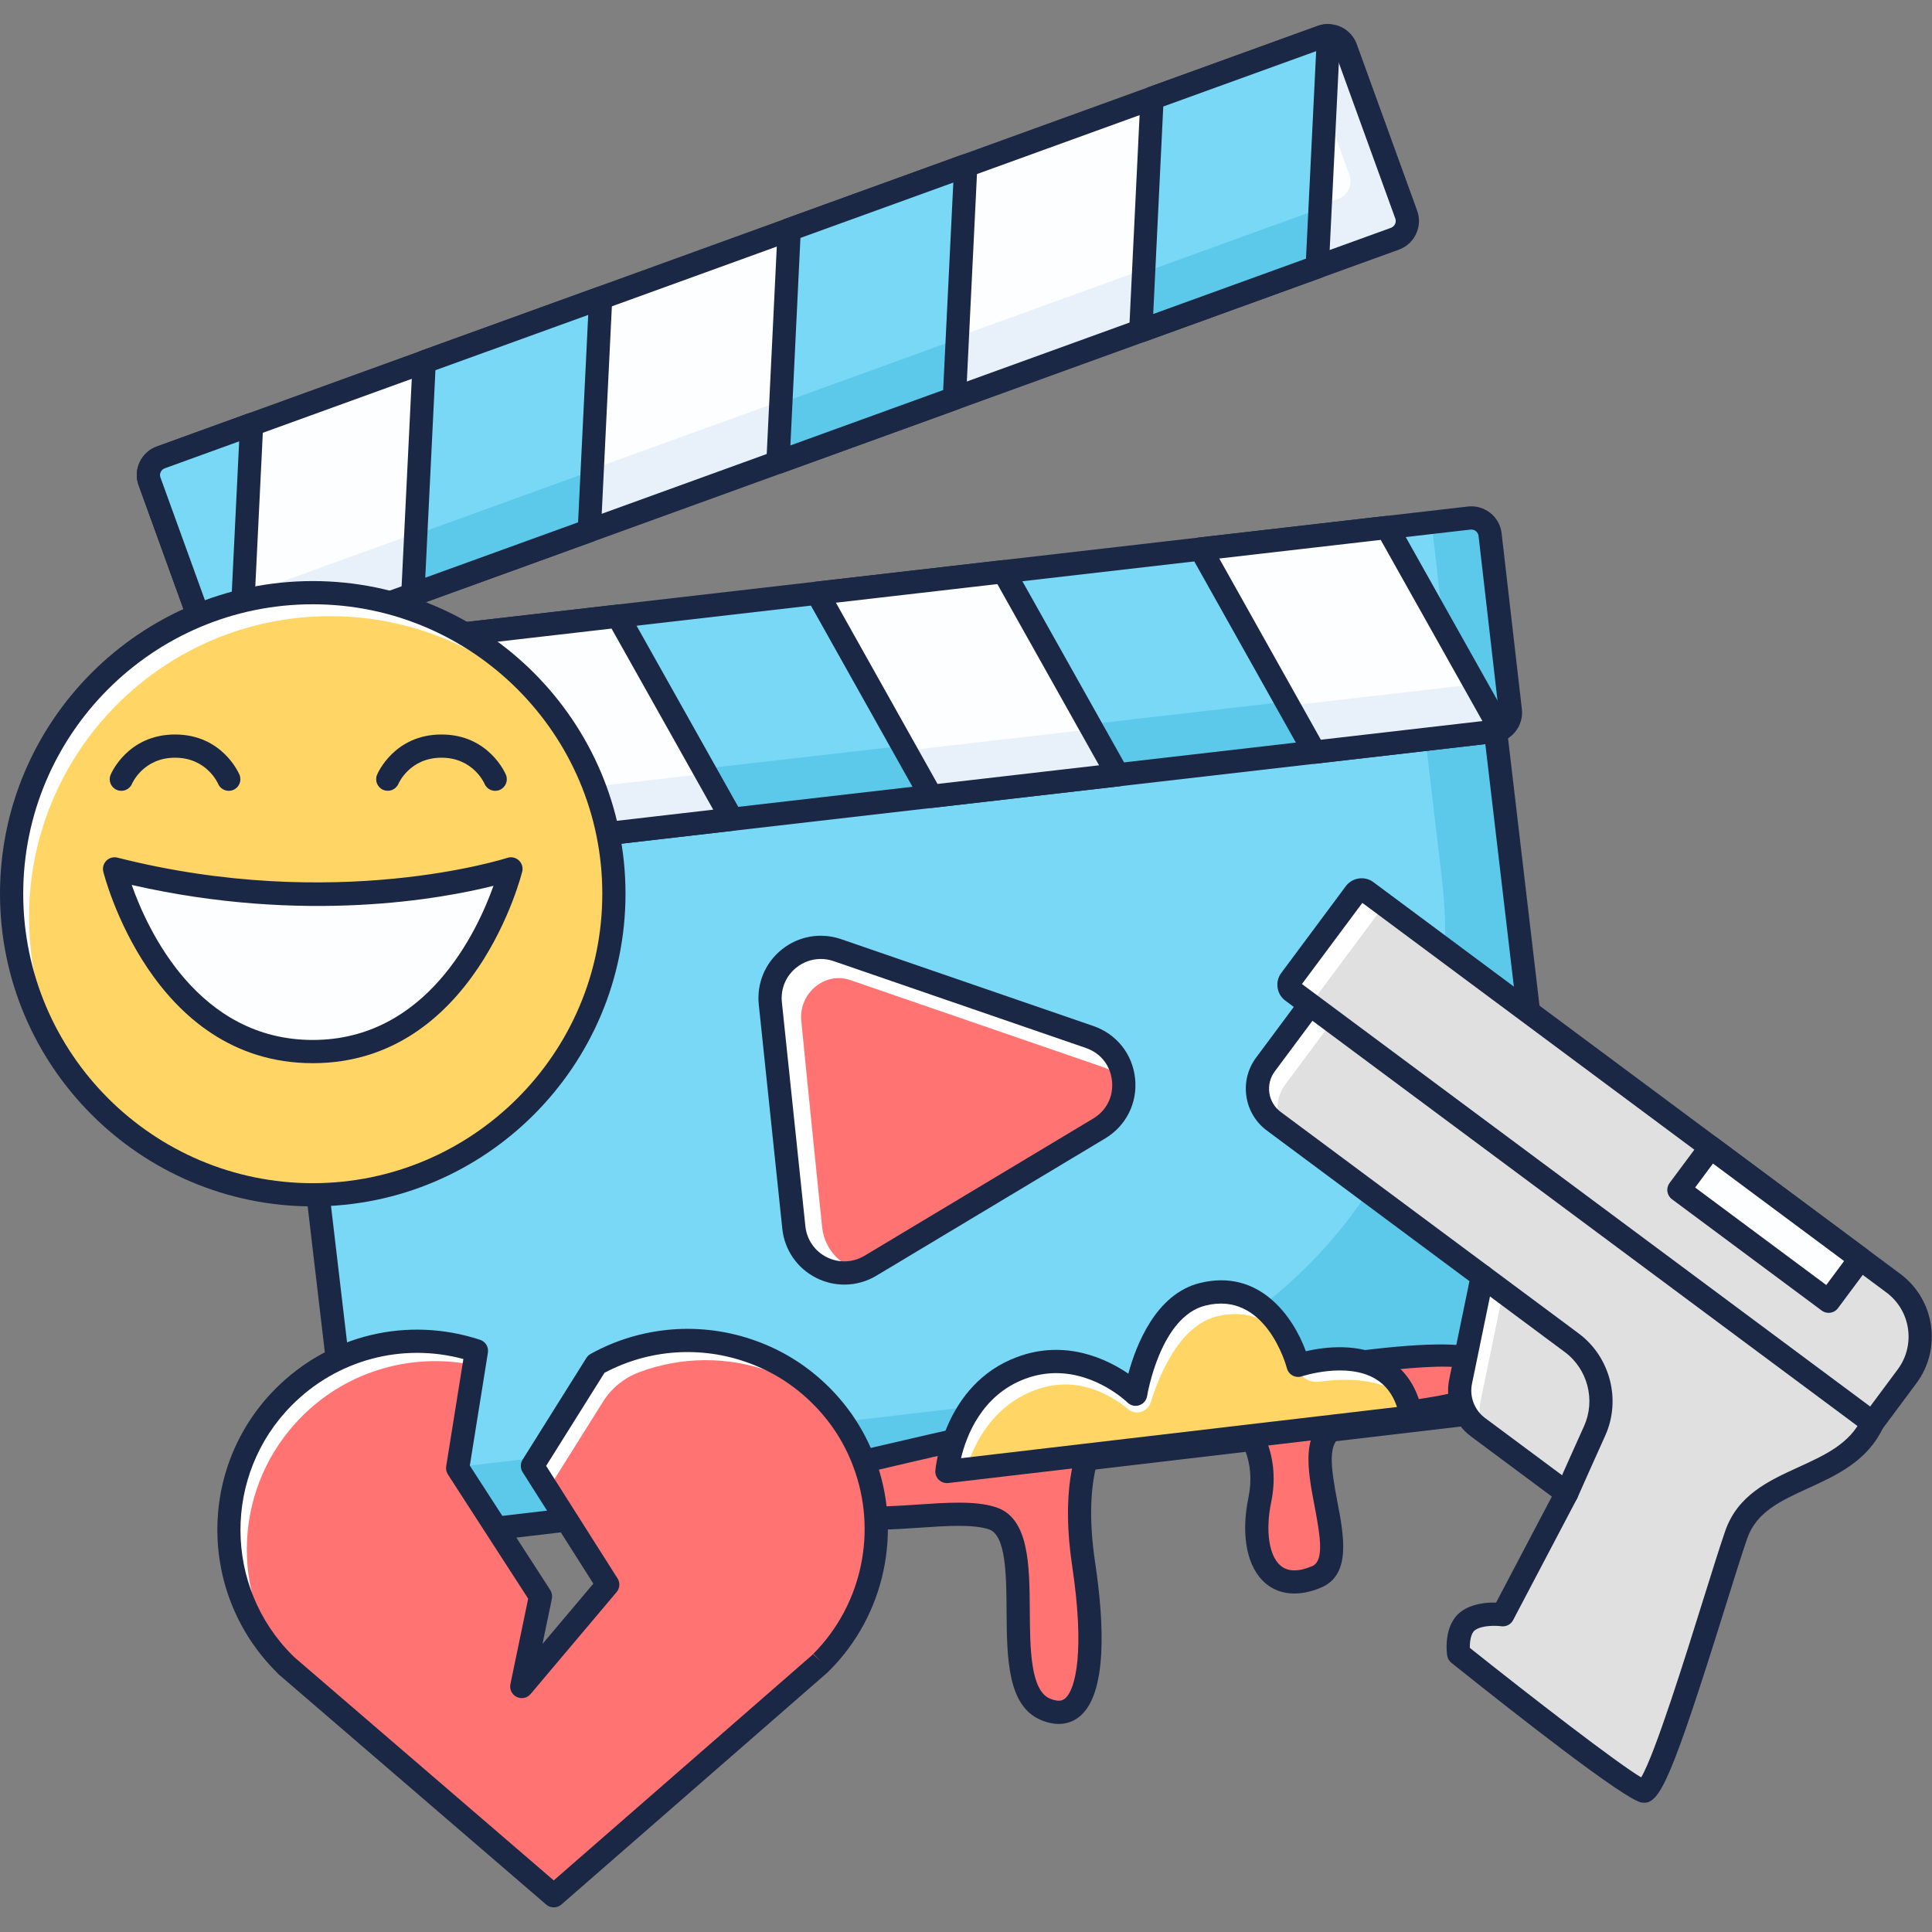 <?xml version="1.0" encoding="UTF-8"?> <svg xmlns="http://www.w3.org/2000/svg" xmlns:xlink="http://www.w3.org/1999/xlink" width="500" zoomAndPan="magnify" viewBox="0 0 375 375" height="500" preserveAspectRatio="xMidYMid meet" version="1.0"><rect x="0" y="0" width="375" height="375" fill="#808080" stroke="none"/><defs><clipPath id="bb0d4ac6ca"><path d="M 26 4.453 L 276 4.453 L 276 131 L 26 131 Z M 26 4.453 " clip-rule="nonzero"></path></clipPath><clipPath id="61ccd2f1fc"><path d="M 219 4.453 L 261 4.453 L 261 67 L 219 67 Z M 219 4.453 " clip-rule="nonzero"></path></clipPath><clipPath id="b196a7949a"><path d="M 247.82 170.223 L 374.953 170.223 L 374.953 279 L 247.82 279 Z M 247.82 170.223 " clip-rule="nonzero"></path></clipPath><clipPath id="a7f427e13f"><path d="M 42 257 L 172.348 257 L 172.348 370.219 L 42 370.219 Z M 42 257 " clip-rule="nonzero"></path></clipPath></defs><path fill="#78d8f5" d="M 300.301 272.652 L 74.996 299.148 C 72.074 299.492 69.426 297.402 69.082 294.48 L 50.188 133.867 C 49.848 130.945 51.934 128.305 54.855 127.961 L 280.156 101.465 C 283.078 101.121 285.727 103.211 286.066 106.133 L 304.965 266.742 C 305.309 269.664 303.219 272.309 300.301 272.652 " fill-opacity="1" fill-rule="nonzero"></path><path fill="#5cc9eb" d="M 304.965 266.742 L 286.066 106.129 C 285.727 103.211 283.078 101.121 280.156 101.465 L 271.855 102.441 L 279.887 170.684 C 285.758 220.582 250.059 265.789 200.145 271.656 L 68.227 287.172 L 69.082 294.48 C 69.426 297.402 72.074 299.492 74.996 299.148 L 300.301 272.652 C 303.219 272.309 305.309 269.664 304.965 266.742 " fill-opacity="1" fill-rule="nonzero"></path><path fill="#1a2745" d="M 280.785 103.68 C 280.66 103.68 280.543 103.688 280.418 103.703 L 55.117 130.195 C 54.305 130.293 53.574 130.699 53.066 131.344 C 52.555 131.984 52.328 132.789 52.426 133.605 L 71.324 294.215 C 71.422 295.031 71.824 295.762 72.473 296.27 C 73.109 296.777 73.918 297.012 74.734 296.91 L 300.031 270.418 C 300.031 270.418 300.031 270.418 300.035 270.418 C 300.848 270.32 301.578 269.91 302.086 269.266 C 302.598 268.625 302.82 267.82 302.723 267.004 L 283.828 106.395 C 283.734 105.578 283.324 104.852 282.68 104.34 C 282.137 103.91 281.473 103.68 280.785 103.68 Z M 74.359 301.434 C 72.66 301.434 71.027 300.871 69.68 299.805 C 68.09 298.551 67.082 296.754 66.848 294.738 L 47.949 134.133 C 47.715 132.117 48.273 130.137 49.527 128.551 C 50.785 126.961 52.582 125.957 54.594 125.723 L 279.891 99.23 C 281.914 98.992 283.887 99.555 285.477 100.805 C 287.062 102.059 288.066 103.859 288.305 105.867 L 307.199 266.48 C 307.438 268.492 306.879 270.469 305.625 272.062 C 304.371 273.652 302.57 274.652 300.559 274.887 L 75.258 301.383 C 74.957 301.418 74.66 301.434 74.359 301.434 " fill-opacity="1" fill-rule="nonzero"></path><path fill="#fdfeff" d="M 270.734 46.344 L 255.672 51.809 L 221.426 64.219 L 185.246 77.32 L 151 89.727 L 114.375 102.992 L 80.133 115.402 L 46.629 127.547 L 45.418 127.977 C 43.531 128.664 41.426 127.676 40.734 125.766 L 29.031 93.453 C 28.324 91.57 29.316 89.465 31.223 88.773 L 48.84 82.391 L 82.336 70.242 L 116.59 57.855 L 153.188 44.574 L 187.457 32.16 L 223.613 19.062 L 256.543 7.137 C 256.965 6.98 257.422 6.906 257.867 6.941 C 259.332 6.965 260.703 7.891 261.227 9.332 L 272.949 41.66 C 273.633 43.547 272.645 45.652 270.734 46.344 " fill-opacity="1" fill-rule="nonzero"></path><path fill="#e8f1fa" d="M 272.949 41.66 L 261.227 9.332 C 260.703 7.891 259.332 6.965 257.867 6.941 C 257.422 6.906 256.965 6.98 256.543 7.137 L 252.699 8.531 L 261.91 33.945 C 262.598 35.832 261.609 37.941 259.699 38.633 L 244.637 44.094 L 210.391 56.504 L 174.211 69.605 L 139.965 82.016 L 103.34 95.277 L 69.094 107.688 L 38.238 118.875 L 40.734 125.766 C 41.426 127.676 43.531 128.664 45.418 127.977 L 46.629 127.547 L 80.133 115.402 L 114.375 102.992 L 151 89.727 L 185.246 77.316 L 221.426 64.219 L 255.672 51.809 L 270.734 46.344 C 272.645 45.652 273.633 43.547 272.949 41.66 " fill-opacity="1" fill-rule="nonzero"></path><g clip-path="url(#bb0d4ac6ca)"><path fill="#1a2745" d="M 257.691 9.188 C 257.539 9.188 257.438 9.211 257.34 9.25 L 31.996 90.895 C 31.629 91.02 31.344 91.285 31.184 91.633 C 31.031 91.961 31.012 92.332 31.141 92.668 L 42.852 124.996 C 42.98 125.359 43.246 125.645 43.59 125.809 C 43.926 125.965 44.301 125.984 44.645 125.863 L 45.867 125.426 L 269.965 44.227 C 269.965 44.227 269.969 44.227 269.969 44.227 C 270.328 44.094 270.617 43.836 270.777 43.488 C 270.938 43.148 270.953 42.777 270.832 42.434 L 259.105 10.098 C 258.914 9.566 258.398 9.207 257.828 9.191 C 257.781 9.188 257.734 9.188 257.691 9.188 Z M 44.184 130.449 C 43.332 130.449 42.48 130.266 41.68 129.891 C 40.242 129.215 39.152 128.023 38.613 126.527 L 26.918 94.223 C 26.371 92.777 26.43 91.18 27.094 89.746 C 27.762 88.297 28.953 87.199 30.457 86.656 L 255.773 5.023 C 256.5 4.75 257.309 4.625 258.059 4.695 C 260.332 4.73 262.52 6.289 263.344 8.562 L 275.07 40.895 C 275.602 42.367 275.531 43.969 274.863 45.398 C 274.188 46.836 272.996 47.922 271.5 48.465 L 46.172 130.098 C 45.531 130.336 44.855 130.449 44.184 130.449 " fill-opacity="1" fill-rule="nonzero"></path></g><path fill="#78d8f5" d="M 257.867 6.941 L 255.672 51.809 L 221.426 64.219 L 223.613 19.062 L 256.543 7.137 C 256.965 6.98 257.422 6.906 257.867 6.941 " fill-opacity="1" fill-rule="nonzero"></path><path fill="#5cc9eb" d="M 255.676 40.68 L 221.977 52.895 L 221.426 64.219 L 255.672 51.809 L 257.867 6.941 C 257.691 6.926 257.508 6.941 257.328 6.961 L 255.676 40.68 " fill-opacity="1" fill-rule="nonzero"></path><g clip-path="url(#61ccd2f1fc)"><path fill="#1a2745" d="M 225.789 20.672 L 223.836 60.949 L 253.492 50.203 L 255.465 9.926 Z M 221.426 66.469 C 220.949 66.469 220.48 66.32 220.086 66.031 C 219.48 65.582 219.137 64.863 219.172 64.105 L 221.359 18.953 C 221.402 18.047 221.988 17.258 222.844 16.945 L 255.773 5.023 C 256.5 4.75 257.309 4.625 258.059 4.695 C 259.266 4.797 260.18 5.84 260.121 7.051 L 257.922 51.922 C 257.875 52.828 257.293 53.621 256.438 53.926 L 222.191 66.336 C 221.941 66.426 221.68 66.469 221.426 66.469 " fill-opacity="1" fill-rule="nonzero"></path></g><path fill="#78d8f5" d="M 187.457 32.16 L 185.246 77.32 L 151 89.727 L 153.188 44.574 L 187.457 32.16 " fill-opacity="1" fill-rule="nonzero"></path><path fill="#5cc9eb" d="M 185.258 66.047 L 151.555 78.262 L 151.008 89.586 L 185.25 77.176 L 187.449 32.305 C 187.27 32.293 187.09 32.309 186.91 32.328 L 185.258 66.047 " fill-opacity="1" fill-rule="nonzero"></path><path fill="#1a2745" d="M 155.363 46.18 L 153.414 86.457 L 183.066 75.711 L 185.039 35.434 Z M 151 91.98 C 150.523 91.98 150.059 91.832 149.66 91.539 C 149.055 91.094 148.715 90.375 148.75 89.617 L 150.938 44.465 C 150.98 43.559 151.566 42.766 152.422 42.453 L 186.684 30.043 C 187.398 29.785 188.188 29.898 188.793 30.348 C 189.398 30.797 189.742 31.52 189.703 32.27 L 187.496 77.434 C 187.449 78.34 186.867 79.129 186.012 79.438 L 151.77 91.848 C 151.52 91.938 151.258 91.98 151 91.98 " fill-opacity="1" fill-rule="nonzero"></path><path fill="#78d8f5" d="M 116.59 57.855 L 114.375 102.992 L 80.133 115.402 L 82.336 70.242 L 116.59 57.855 " fill-opacity="1" fill-rule="nonzero"></path><path fill="#5cc9eb" d="M 114.391 91.562 L 80.688 103.773 L 80.137 115.098 L 114.383 102.688 L 116.582 57.82 C 116.402 57.809 116.223 57.82 116.043 57.844 L 114.391 91.562 " fill-opacity="1" fill-rule="nonzero"></path><path fill="#1a2745" d="M 84.516 71.855 L 82.543 112.133 L 112.203 101.387 L 114.172 61.125 Z M 80.129 117.656 C 79.652 117.656 79.184 117.508 78.789 117.219 C 78.184 116.77 77.84 116.047 77.879 115.297 L 80.09 70.133 C 80.133 69.227 80.719 68.438 81.57 68.129 L 115.824 55.738 C 116.527 55.48 117.32 55.594 117.926 56.043 C 118.535 56.492 118.879 57.215 118.836 57.965 L 116.629 103.105 C 116.586 104.012 116 104.805 115.145 105.109 L 80.898 117.52 C 80.648 117.613 80.387 117.656 80.129 117.656 " fill-opacity="1" fill-rule="nonzero"></path><path fill="#78d8f5" d="M 48.828 82.395 L 48.539 88.34 L 46.625 127.348 L 46.625 127.527 L 45.406 127.98 C 45.066 128.094 44.707 128.164 44.371 128.164 C 42.812 128.273 41.305 127.328 40.742 125.75 L 38.379 119.219 L 29.656 95.164 L 29.027 93.453 C 28.328 91.562 29.32 89.469 31.238 88.77 L 48.742 82.438 L 48.828 82.395 " fill-opacity="1" fill-rule="nonzero"></path><path fill="#5cc9eb" d="M 49.281 82.324 L 47.074 127.191 L 46.625 127.348 L 44.371 128.164 C 42.812 128.273 41.305 127.328 40.742 125.75 L 38.379 119.219 L 47.098 116.066 L 48.742 82.438 L 48.742 82.352 C 48.922 82.324 49.102 82.301 49.281 82.324 " fill-opacity="1" fill-rule="nonzero"></path><path fill="#1a2745" d="M 46.422 85.664 L 31.996 90.895 C 31.629 91.02 31.344 91.285 31.184 91.633 C 31.031 91.961 31.012 92.332 31.141 92.668 L 42.852 124.996 C 42.98 125.359 43.246 125.645 43.59 125.809 C 43.867 125.938 44.164 125.977 44.453 125.918 Z M 44.184 130.449 C 43.332 130.449 42.48 130.266 41.68 129.891 C 40.242 129.215 39.152 128.023 38.613 126.527 L 26.918 94.223 C 26.371 92.777 26.43 91.18 27.094 89.746 C 27.762 88.297 28.953 87.199 30.457 86.656 L 48.066 80.273 C 48.773 80.016 49.57 80.129 50.172 80.578 C 50.777 81.027 51.121 81.746 51.086 82.5 L 48.879 127.656 C 48.836 128.566 48.238 129.363 47.383 129.672 L 46.172 130.098 C 45.531 130.336 44.855 130.449 44.184 130.449 " fill-opacity="1" fill-rule="nonzero"></path><path fill="#78d8f5" d="M 285.148 100.559 L 269.23 102.383 L 233.043 106.555 L 194.816 110.965 L 158.629 115.133 L 119.938 119.598 L 83.75 123.77 L 48.344 127.84 L 47.07 127.996 C 45.07 128.223 43.629 130.051 43.867 132.066 L 47.812 166.203 C 48.02 168.203 49.848 169.645 51.863 169.414 L 70.473 167.27 L 105.879 163.195 L 142.059 159.004 L 180.742 154.57 L 216.945 150.395 L 255.148 145.988 L 289.941 141.973 C 290.395 141.926 290.836 141.793 291.219 141.562 C 292.516 140.887 293.328 139.445 293.152 137.918 L 289.219 103.762 C 288.996 101.762 287.164 100.32 285.148 100.559 " fill-opacity="1" fill-rule="nonzero"></path><path fill="#5cc9eb" d="M 289.219 103.762 C 288.996 101.762 287.164 100.32 285.148 100.559 L 277.859 101.395 L 281.023 128.879 C 281.199 130.406 280.383 131.844 279.086 132.523 C 278.703 132.75 278.262 132.887 277.809 132.93 L 243.016 136.953 L 204.812 141.355 L 168.609 145.531 L 129.926 149.965 L 93.742 154.156 L 58.344 158.23 L 47.043 159.527 L 47.812 166.203 C 48.02 168.203 49.848 169.645 51.863 169.41 L 70.473 167.27 L 105.879 163.195 L 142.059 159.004 L 180.742 154.57 L 216.945 150.395 L 255.148 145.988 L 289.941 141.973 C 290.395 141.926 290.836 141.793 291.223 141.559 C 292.516 140.887 293.328 139.445 293.152 137.918 L 289.219 103.762 " fill-opacity="1" fill-rule="nonzero"></path><path fill="#1a2745" d="M 285.148 100.559 L 285.172 100.559 Z M 285.578 102.785 C 285.523 102.785 285.465 102.789 285.41 102.793 C 285.41 102.793 285.406 102.793 285.406 102.793 L 47.344 130.23 C 46.961 130.273 46.637 130.457 46.406 130.75 C 46.164 131.055 46.059 131.426 46.102 131.809 L 50.047 165.941 C 50.09 166.324 50.27 166.645 50.551 166.875 C 50.848 167.117 51.242 167.223 51.602 167.176 L 289.684 139.738 C 289.852 139.719 289.973 139.684 290.055 139.633 C 290.684 139.297 290.98 138.742 290.918 138.18 L 286.984 104.02 C 286.941 103.656 286.754 103.324 286.465 103.094 C 286.211 102.891 285.898 102.785 285.578 102.785 Z M 51.422 171.691 C 50.082 171.691 48.793 171.238 47.734 170.391 C 46.5 169.398 45.73 167.996 45.57 166.43 L 41.625 132.328 C 41.441 130.75 41.887 129.191 42.875 127.945 C 43.855 126.715 45.258 125.938 46.812 125.762 L 48.074 125.605 L 284.891 98.32 C 286.473 98.125 288.02 98.582 289.266 99.562 C 290.5 100.543 291.277 101.945 291.461 103.504 L 295.395 137.664 C 295.672 140.066 294.41 142.434 292.262 143.559 C 291.723 143.887 290.957 144.137 290.16 144.215 L 52.121 171.648 C 51.887 171.676 51.656 171.691 51.422 171.691 " fill-opacity="1" fill-rule="nonzero"></path><path fill="#fdfeff" d="M 291.219 141.562 L 269.23 102.383 L 233.043 106.555 L 255.148 145.988 L 289.941 141.973 C 290.395 141.926 290.836 141.793 291.219 141.562 " fill-opacity="1" fill-rule="nonzero"></path><path fill="#e8f1fa" d="M 286.281 132.758 C 286.086 132.816 285.883 132.867 285.684 132.883 L 250.891 136.898 L 233.824 106.461 L 233.043 106.555 L 255.148 145.988 L 289.941 141.973 C 290.395 141.926 290.836 141.793 291.223 141.559 L 286.281 132.758 " fill-opacity="1" fill-rule="nonzero"></path><path fill="#1a2745" d="M 236.66 108.406 L 256.379 143.582 L 287.738 139.961 L 267.996 104.793 Z M 255.148 148.246 C 254.34 148.246 253.586 147.809 253.188 147.094 L 231.074 107.66 C 230.707 107 230.691 106.203 231.035 105.527 C 231.379 104.859 232.035 104.402 232.781 104.32 L 268.969 100.148 C 269.863 100.039 270.746 100.488 271.191 101.285 L 293.184 140.457 C 293.777 141.52 293.422 142.859 292.383 143.488 C 291.723 143.887 290.957 144.137 290.16 144.215 L 255.406 148.227 C 255.32 148.238 255.238 148.246 255.148 148.246 " fill-opacity="1" fill-rule="nonzero"></path><path fill="#fdfeff" d="M 216.945 150.395 L 194.816 110.965 L 158.629 115.133 L 180.742 154.57 L 216.945 150.395 " fill-opacity="1" fill-rule="nonzero"></path><path fill="#e8f1fa" d="M 211.598 141.52 C 211.406 141.574 211.203 141.621 211 141.641 L 176.207 145.656 L 159.145 115.219 L 158.359 115.309 L 180.473 154.746 L 215.266 150.73 C 215.715 150.684 216.152 150.547 216.539 150.316 L 211.598 141.52 " fill-opacity="1" fill-rule="nonzero"></path><path fill="#1a2745" d="M 162.25 116.984 L 181.973 152.164 L 213.324 148.543 L 193.586 113.371 Z M 180.742 156.824 C 179.93 156.824 179.176 156.387 178.773 155.676 L 156.668 116.238 C 156.297 115.578 156.281 114.781 156.621 114.105 C 156.965 113.438 157.621 112.98 158.375 112.898 L 194.562 108.727 C 195.445 108.602 196.336 109.07 196.785 109.863 L 218.914 149.293 C 219.281 149.945 219.297 150.746 218.953 151.422 C 218.609 152.09 217.953 152.547 217.207 152.629 L 180.996 156.809 C 180.91 156.82 180.824 156.824 180.742 156.824 " fill-opacity="1" fill-rule="nonzero"></path><path fill="#fdfeff" d="M 142.059 159.004 L 119.938 119.598 L 83.75 123.77 L 105.879 163.195 L 142.059 159.004 " fill-opacity="1" fill-rule="nonzero"></path><path fill="#e8f1fa" d="M 137.051 150.113 C 136.855 150.172 136.66 150.219 136.453 150.242 L 101.66 154.258 L 84.594 123.82 L 83.816 123.91 L 105.922 163.348 L 140.715 159.324 C 141.164 159.281 141.609 159.145 141.992 158.918 L 137.051 150.113 " fill-opacity="1" fill-rule="nonzero"></path><path fill="#1a2745" d="M 87.367 125.617 L 107.105 160.785 L 138.438 157.156 L 118.703 122.008 Z M 105.875 165.449 C 105.07 165.449 104.312 165.008 103.91 164.297 L 81.781 124.867 C 81.414 124.211 81.395 123.41 81.738 122.742 C 82.082 122.07 82.738 121.617 83.492 121.527 L 119.68 117.363 C 120.562 117.234 121.453 117.703 121.898 118.496 L 144.02 157.906 C 144.391 158.559 144.406 159.355 144.062 160.031 C 143.723 160.703 143.066 161.156 142.316 161.242 L 106.133 165.434 C 106.051 165.445 105.961 165.449 105.875 165.449 " fill-opacity="1" fill-rule="nonzero"></path><path fill="#fdfeff" d="M 70.484 167.262 L 69.625 167.352 L 51.871 169.398 C 49.848 169.652 48.02 168.207 47.816 166.203 L 47.188 160.773 L 43.875 132.055 C 43.629 130.055 45.066 128.23 47.074 128.004 L 48.336 127.848 L 70.484 167.262 " fill-opacity="1" fill-rule="nonzero"></path><path fill="#e8f1fa" d="M 69.625 167.352 L 51.871 169.398 C 49.848 169.652 48.02 168.207 47.816 166.203 L 47.188 160.773 L 64.172 158.816 C 64.375 158.793 64.555 158.75 64.758 158.703 L 69.625 167.352 " fill-opacity="1" fill-rule="nonzero"></path><path fill="#1a2745" d="M 47.125 130.273 C 46.836 130.348 46.59 130.516 46.406 130.75 C 46.164 131.055 46.059 131.426 46.102 131.809 L 50.047 165.941 C 50.09 166.324 50.27 166.645 50.551 166.875 C 50.848 167.117 51.242 167.223 51.602 167.176 L 66.852 165.418 Z M 51.422 171.691 C 50.082 171.691 48.793 171.238 47.734 170.391 C 46.5 169.398 45.73 167.996 45.57 166.43 L 41.625 132.328 C 41.441 130.75 41.887 129.191 42.875 127.945 C 43.855 126.715 45.258 125.938 46.812 125.762 L 48.074 125.605 C 48.98 125.477 49.863 125.941 50.309 126.738 L 72.438 166.168 C 72.805 166.828 72.824 167.621 72.48 168.297 C 72.137 168.965 71.48 169.422 70.73 169.504 L 52.121 171.648 C 51.887 171.676 51.656 171.691 51.422 171.691 " fill-opacity="1" fill-rule="nonzero"></path><path fill="#ff7373" d="M 149.465 288.062 C 160.781 299.984 182.648 291.504 192.59 294.684 C 202.527 297.863 192.645 327.488 202.926 331.781 C 211.805 335.492 212.93 320.879 210.344 303.691 C 202.926 254.277 249.863 265.312 244.539 291.074 C 242.285 301.973 246.445 309.926 255.539 306.082 C 264.152 302.434 250.141 280.359 259.766 276.703 C 269.387 273.043 294.078 274.738 287.715 265.008 C 281.352 255.273 149.465 288.062 149.465 288.062 " fill-opacity="1" fill-rule="nonzero"></path><path fill="#1a2745" d="M 238.723 270.754 C 245.449 275.52 248.453 283.277 246.742 291.527 C 245.578 297.172 246.309 302.043 248.605 303.93 C 250.008 305.078 252.051 305.105 254.66 304.004 C 257 303.016 256.34 298.535 255.156 292.312 C 253.797 285.203 252.262 277.145 258.965 274.598 C 262.301 273.328 266.949 272.703 271.875 272.043 C 277.289 271.32 285.488 270.219 286.438 268.133 C 286.676 267.625 286.09 266.637 285.832 266.238 C 283.113 263.855 264.516 266.023 238.723 270.754 Z M 186.09 291.664 C 188.766 291.664 191.215 291.875 193.273 292.539 C 199.758 294.613 199.82 303.754 199.883 312.59 C 199.93 319.867 199.988 328.113 203.793 329.703 C 205.668 330.488 206.391 329.93 206.656 329.723 C 208.859 328.012 210.555 320.254 208.117 304.027 C 206.027 290.109 208.195 281.48 211.34 276.156 C 193.309 279.938 173.664 284.426 154.383 289.16 C 160.98 293.199 170.113 292.586 178.332 292.02 C 181.031 291.84 183.652 291.664 186.09 291.664 Z M 205.5 334.617 C 204.5 334.617 203.359 334.398 202.055 333.859 C 195.504 331.121 195.438 321.715 195.375 312.621 C 195.328 305.723 195.273 297.906 191.902 296.828 C 188.785 295.836 183.859 296.16 178.641 296.516 C 168.488 297.207 155.855 298.066 147.828 289.609 C 147.277 289.031 147.074 288.199 147.305 287.43 C 147.527 286.66 148.145 286.066 148.918 285.871 C 149.246 285.793 182.324 277.586 215.75 270.676 C 215.891 270.648 216.031 270.621 216.172 270.59 C 216.691 270.188 217.191 269.84 217.672 269.543 C 221.812 266.977 226.832 266.312 231.656 267.5 C 285.316 257.219 288.168 261.582 289.602 263.773 C 291.082 266.035 291.398 268.133 290.535 270.008 C 288.551 274.355 281.098 275.352 272.473 276.512 C 268.02 277.105 263.414 277.723 260.566 278.805 C 257.621 279.922 258.305 284.758 259.578 291.473 C 260.852 298.121 262.289 305.668 256.414 308.152 C 252.262 309.906 248.469 309.645 245.746 307.41 C 242.062 304.383 240.781 298.109 242.332 290.617 C 243.672 284.133 241.312 278.059 236.02 274.363 C 234.578 273.355 233.031 272.602 231.453 272.113 C 227.188 272.934 222.773 273.809 218.227 274.738 C 214.344 278.195 209.973 286 212.574 303.359 C 214.258 314.574 215.078 328.867 209.426 333.273 C 208.543 333.961 207.242 334.617 205.5 334.617 " fill-opacity="1" fill-rule="nonzero"></path><path fill="#e0e0e0" d="M 254.277 194.977 L 245.621 206.617 C 243.027 210.105 243.75 215.039 247.246 217.637 L 287.715 247.723 L 283.504 268.137 C 282.809 271.508 284.129 274.98 286.891 277.035 L 304.105 289.832 L 291.691 313.422 C 291.691 313.422 287.391 312.793 284.926 314.629 C 282.457 316.461 283.125 321 283.125 321 C 283.125 321 315.879 347.188 318.965 347.645 C 322.051 348.102 332.848 309.898 336.984 297.93 C 341.117 285.961 358.031 287.891 363.461 276.152 C 368.891 264.414 257.863 193.613 257.863 193.613 L 254.277 194.977 " fill-opacity="1" fill-rule="nonzero"></path><path fill="#ffffff" d="M 249.488 210.469 L 258.145 198.836 L 261.73 197.465 C 261.73 197.465 332.887 242.844 358.48 266.965 C 337.254 244.238 257.863 193.609 257.863 193.609 L 254.277 194.977 L 245.621 206.613 C 243.027 210.105 243.75 215.039 247.246 217.637 L 248.871 218.848 C 247.496 216.242 247.621 212.988 249.488 210.469 " fill-opacity="1" fill-rule="nonzero"></path><path fill="#ffffff" d="M 286.891 277.035 L 288.301 278.082 C 287.293 276.258 286.93 274.109 287.371 271.996 L 291.578 251.578 L 287.539 248.574 L 283.504 268.137 C 282.809 271.508 284.129 274.98 286.891 277.035 " fill-opacity="1" fill-rule="nonzero"></path><path fill="#1a2745" d="M 285.293 319.852 C 297.164 329.316 313.914 342.254 318.551 344.988 C 321.215 340.547 327.199 321.383 330.52 310.734 C 332.266 305.152 333.773 300.332 334.855 297.195 C 337.277 290.168 343.312 287.41 349.148 284.746 C 354.27 282.406 359.105 280.191 361.414 275.207 C 362.652 268.109 308.688 228.754 257.609 196.121 L 255.699 196.852 L 247.434 207.957 C 246.539 209.164 246.164 210.645 246.379 212.133 C 246.594 213.617 247.383 214.93 248.586 215.828 L 289.062 245.914 C 289.762 246.438 290.102 247.32 289.918 248.18 L 285.711 268.598 C 285.195 271.094 286.188 273.699 288.238 275.227 L 305.453 288.023 C 306.34 288.684 306.617 289.895 306.098 290.879 L 293.688 314.473 C 293.246 315.32 292.328 315.781 291.367 315.652 C 290.492 315.531 287.652 315.406 286.266 316.438 C 285.473 317.031 285.273 318.676 285.293 319.852 Z M 319.141 349.914 C 318.973 349.914 318.809 349.895 318.637 349.871 C 315.434 349.398 294.129 332.68 281.719 322.754 C 281.273 322.402 280.977 321.887 280.895 321.324 C 280.805 320.727 280.133 315.387 283.578 312.82 C 285.699 311.246 288.574 311 290.387 311.066 L 301.215 290.484 L 285.551 278.836 C 282.102 276.273 280.43 271.891 281.301 267.684 L 285.219 248.672 L 245.898 219.441 C 243.73 217.824 242.316 215.465 241.922 212.789 C 241.527 210.109 242.203 207.445 243.816 205.27 L 252.473 193.633 C 252.727 193.293 253.074 193.027 253.477 192.875 L 257.062 191.504 C 257.73 191.254 258.48 191.324 259.078 191.711 C 259.355 191.887 287.191 209.66 313.996 228.637 C 369.684 268.055 366.863 274.164 365.504 277.094 C 362.496 283.598 356.398 286.383 351.02 288.84 C 345.598 291.32 340.91 293.465 339.113 298.664 C 338.055 301.734 336.559 306.523 334.824 312.078 C 324.559 344.941 322.207 349.914 319.141 349.914 " fill-opacity="1" fill-rule="nonzero"></path><path fill="#e0e0e0" d="M 363.461 276.152 L 250.828 192.41 C 250.125 191.887 249.977 190.895 250.5 190.191 L 263.016 173.367 C 263.535 172.664 264.535 172.516 265.238 173.043 L 367.5 249.066 C 373.23 253.328 374.418 261.418 370.156 267.145 L 363.461 276.152 " fill-opacity="1" fill-rule="nonzero"></path><path fill="#ffffff" d="M 255.676 195.828 C 254.973 195.305 254.828 194.309 255.352 193.605 L 267.859 176.781 C 268.242 176.266 268.879 176.059 269.469 176.184 L 265.238 173.043 C 264.535 172.516 263.535 172.664 263.016 173.367 L 250.5 190.191 C 249.977 190.895 250.125 191.887 250.828 192.41 L 363.461 276.152 L 363.547 276.031 L 255.676 195.828 " fill-opacity="1" fill-rule="nonzero"></path><g clip-path="url(#b196a7949a)"><path fill="#1a2745" d="M 252.707 191 L 362.996 273 L 368.348 265.801 C 371.859 261.082 370.879 254.387 366.156 250.875 L 264.43 175.246 Z M 363.457 278.406 C 362.988 278.406 362.52 278.262 362.113 277.961 L 249.484 194.223 C 248.66 193.609 248.125 192.715 247.977 191.695 C 247.828 190.68 248.082 189.668 248.699 188.844 L 261.207 172.027 C 261.816 171.203 262.711 170.668 263.73 170.516 C 264.75 170.363 265.762 170.621 266.586 171.234 L 368.848 247.262 C 375.562 252.254 376.961 261.777 371.973 268.492 L 365.27 277.496 C 364.824 278.09 364.148 278.406 363.457 278.406 " fill-opacity="1" fill-rule="nonzero"></path></g><path fill="#1a2745" d="M 304.105 292.078 C 303.801 292.078 303.492 292.016 303.199 291.891 C 302.059 291.387 301.543 290.055 302.047 288.918 C 303.383 285.875 305.516 281.137 307.469 276.797 C 309.734 271.77 308.168 265.738 303.742 262.445 L 286.371 249.531 C 285.375 248.785 285.168 247.379 285.906 246.375 C 286.648 245.383 288.066 245.176 289.062 245.914 L 306.43 258.828 C 312.535 263.375 314.703 271.707 311.578 278.645 C 309.629 282.977 307.508 287.703 306.168 290.738 C 305.797 291.582 304.973 292.078 304.105 292.078 " fill-opacity="1" fill-rule="nonzero"></path><path fill="#fdfeff" d="M 354.941 252.57 L 325.875 230.961 L 332.02 222.691 L 361.094 244.305 L 354.941 252.57 " fill-opacity="1" fill-rule="nonzero"></path><path fill="#1a2745" d="M 329.023 230.496 L 354.477 249.422 L 357.938 244.766 L 332.488 225.844 Z M 354.938 254.82 C 354.473 254.82 354 254.68 353.594 254.379 L 324.527 232.77 C 324.047 232.414 323.73 231.879 323.645 231.293 C 323.555 230.699 323.707 230.094 324.066 229.613 L 330.219 221.348 C 330.961 220.355 332.367 220.145 333.367 220.887 L 362.434 242.496 C 362.914 242.852 363.23 243.383 363.32 243.973 C 363.406 244.566 363.258 245.172 362.902 245.648 L 356.75 253.914 C 356.305 254.512 355.625 254.82 354.938 254.82 " fill-opacity="1" fill-rule="nonzero"></path><path fill="#ffd666" d="M 119.16 173.473 C 119.16 205.75 92.984 231.91 60.707 231.91 C 28.422 231.91 2.254 205.75 2.254 173.473 C 2.254 141.195 28.422 115.035 60.707 115.035 C 92.984 115.035 119.16 141.195 119.16 173.473 " fill-opacity="1" fill-rule="nonzero"></path><path fill="#ffffff" d="M 5.633 178.035 C 5.633 145.762 31.801 119.598 64.086 119.598 C 82.328 119.598 98.613 127.957 109.332 141.047 C 98.852 125.363 80.988 115.035 60.707 115.035 C 28.422 115.035 2.254 141.195 2.254 173.473 C 2.254 187.508 7.207 200.383 15.453 210.461 C 9.254 201.18 5.633 190.031 5.633 178.035 " fill-opacity="1" fill-rule="nonzero"></path><path fill="#1a2745" d="M 60.707 117.289 C 29.719 117.289 4.508 142.496 4.508 173.473 C 4.508 204.453 29.719 229.656 60.707 229.656 C 91.695 229.656 116.906 204.453 116.906 173.473 C 116.906 142.496 91.695 117.289 60.707 117.289 Z M 60.707 234.16 C 27.234 234.16 0 206.938 0 173.473 C 0 140.008 27.234 112.785 60.707 112.785 C 94.18 112.785 121.41 140.008 121.41 173.473 C 121.41 206.938 94.18 234.16 60.707 234.16 " fill-opacity="1" fill-rule="nonzero"></path><path fill="#fdfeff" d="M 22.234 168.648 C 65.766 179.699 99.172 168.648 99.172 168.648 C 99.172 168.648 90.68 204.109 60.707 204.109 C 30.73 204.109 22.234 168.648 22.234 168.648 " fill-opacity="1" fill-rule="nonzero"></path><path fill="#1a2745" d="M 25.566 171.766 C 28.641 180.496 38.457 201.855 60.707 201.855 C 82.809 201.855 92.637 180.766 95.785 171.938 C 85.875 174.422 59.113 179.418 25.566 171.766 Z M 60.707 206.363 C 29.316 206.363 20.137 169.547 20.047 169.172 C 19.863 168.406 20.098 167.602 20.656 167.047 C 21.219 166.492 22.031 166.273 22.789 166.465 C 65.109 177.207 98.141 166.617 98.469 166.508 C 99.246 166.25 100.098 166.438 100.699 166.992 C 101.297 167.543 101.559 168.379 101.363 169.172 C 101.277 169.547 92.098 206.363 60.707 206.363 " fill-opacity="1" fill-rule="nonzero"></path><path fill="#1a2745" d="M 44.406 153.5 C 43.527 153.5 42.688 152.977 42.324 152.117 C 42.242 151.922 40.055 147.07 33.98 147.07 C 27.805 147.07 25.648 152.062 25.629 152.117 C 25.148 153.266 23.824 153.805 22.684 153.324 C 21.531 152.848 20.988 151.531 21.469 150.383 C 21.602 150.062 24.836 142.566 33.98 142.566 C 43.117 142.566 46.352 150.062 46.484 150.383 C 46.965 151.531 46.422 152.848 45.273 153.324 C 44.988 153.445 44.691 153.5 44.406 153.5 " fill-opacity="1" fill-rule="nonzero"></path><path fill="#1a2745" d="M 96.125 153.5 C 95.238 153.5 94.402 152.984 94.043 152.117 C 93.957 151.926 91.773 147.07 85.695 147.07 C 79.609 147.07 77.422 151.926 77.336 152.133 C 76.84 153.27 75.516 153.797 74.383 153.312 C 73.242 152.824 72.707 151.523 73.184 150.379 C 73.316 150.062 76.555 142.566 85.695 142.566 C 94.828 142.566 98.062 150.062 98.199 150.379 C 98.68 151.527 98.133 152.848 96.992 153.324 C 96.703 153.445 96.414 153.5 96.125 153.5 " fill-opacity="1" fill-rule="nonzero"></path><path fill="#ff7373" d="M 159.461 322.598 C 159.344 322.719 159.223 322.812 159.137 322.93 L 107.488 367.969 L 55.547 323.273 C 55.461 323.152 55.336 323.066 55.219 322.945 C 40.871 308.695 40.789 285.516 55.047 271.164 C 65.145 261.004 79.742 258.004 92.48 262.195 L 88.828 284.969 L 104.914 309.852 L 101.277 327.352 L 117.961 307.57 L 103.34 284.535 L 115.73 264.77 C 125.043 259.613 136.094 258.801 145.941 262.371 C 150.805 264.113 155.371 266.93 159.289 270.82 C 163.117 274.621 165.934 279.078 167.707 283.812 C 172.641 296.816 169.914 312.082 159.461 322.598 " fill-opacity="1" fill-rule="nonzero"></path><path fill="#ffffff" d="M 106.965 320.605 L 103.34 325.559 L 118.719 306.316 L 106.832 288.352 L 117.051 272.055 C 118.695 269.434 121.168 267.438 124.07 266.348 C 132.227 263.281 141.25 263.219 149.434 266.195 C 154.078 267.855 158.434 270.527 162.227 274.148 C 161.32 272.996 160.355 271.879 159.289 270.816 C 155.371 266.93 150.805 264.113 145.941 262.371 C 136.094 258.801 125.043 259.613 115.73 264.77 L 103.34 284.535 L 117.961 307.57 L 106.965 320.605 " fill-opacity="1" fill-rule="nonzero"></path><path fill="#ffffff" d="M 58.539 274.984 C 67.613 265.855 80.309 262.523 92.031 264.977 L 92.48 262.195 C 79.742 258.004 65.145 261.004 55.047 271.164 C 40.789 285.512 40.871 308.691 55.219 322.945 C 55.344 323.066 55.461 323.152 55.547 323.273 L 55.844 323.527 C 44.445 309.191 45.312 288.297 58.539 274.984 " fill-opacity="1" fill-rule="nonzero"></path><g clip-path="url(#a7f427e13f)"><path fill="#1a2745" d="M 57.137 321.668 L 107.48 364.984 L 157.535 321.336 C 157.617 321.246 157.711 321.156 157.801 321.07 L 159.461 322.598 L 157.863 321.012 C 167.336 311.484 170.367 297.195 165.598 284.609 C 163.879 280.012 161.223 275.91 157.699 272.418 C 154.105 268.848 149.891 266.18 145.184 264.496 C 136.023 261.176 125.914 261.891 117.328 266.465 L 106.008 284.523 L 119.863 306.367 C 120.387 307.199 120.316 308.273 119.684 309.023 L 102.996 328.801 C 102.332 329.594 101.219 329.828 100.289 329.375 C 99.367 328.926 98.859 327.906 99.07 326.895 L 102.52 310.301 L 86.938 286.191 C 86.633 285.723 86.512 285.164 86.605 284.609 L 89.941 263.785 C 78.023 260.57 65.422 263.926 56.645 272.754 C 43.289 286.191 43.359 307.996 56.809 321.348 C 56.934 321.465 57.039 321.566 57.137 321.668 Z M 107.488 370.219 C 106.965 370.219 106.441 370.039 106.02 369.676 L 54.078 324.98 C 53.961 324.875 53.852 324.766 53.754 324.637 C 38.422 309.441 38.344 284.785 53.449 269.578 C 63.891 259.074 79.113 255.426 93.184 260.055 C 94.234 260.395 94.879 261.457 94.703 262.547 L 91.191 284.469 L 106.809 308.629 C 107.125 309.125 107.238 309.73 107.121 310.309 L 105.293 319.094 L 115.172 307.383 L 101.434 285.738 C 100.973 285.004 100.973 284.07 101.43 283.332 L 113.82 263.57 C 114.023 263.246 114.305 262.977 114.641 262.793 C 124.469 257.355 136.156 256.434 146.707 260.254 C 152.039 262.164 156.809 265.184 160.879 269.219 C 164.859 273.176 167.863 277.82 169.82 283.02 C 175.211 297.246 171.773 313.41 161.059 324.188 C 161.004 324.242 160.887 324.355 160.863 324.375 C 160.77 324.504 160.738 324.523 160.617 324.629 L 108.969 369.664 C 108.547 370.035 108.016 370.219 107.488 370.219 " fill-opacity="1" fill-rule="nonzero"></path></g><path fill="#ff7373" d="M 149.52 194.766 L 154.082 238.254 C 154.832 245.422 162.773 249.387 168.953 245.676 L 213.352 219.039 C 220.527 214.73 219.406 204 211.484 201.277 L 162.531 184.422 C 155.715 182.078 148.77 187.598 149.52 194.766 " fill-opacity="1" fill-rule="nonzero"></path><path fill="#ffffff" d="M 212.574 202.098 L 163.625 185.246 C 162.609 184.898 161.605 184.742 160.617 184.719 C 161.168 184.457 161.75 184.238 162.348 184.078 C 156.203 182.824 150.371 187.676 150.582 194.039 C 150.555 194.551 150.555 195.066 150.613 195.59 L 155.176 239.082 C 155.332 240.594 155.824 241.961 156.543 243.148 L 156.434 242.117 C 158.613 245.914 163.152 247.91 167.473 246.766 C 163.461 245.965 160.047 242.707 159.566 238.133 C 159.566 238.133 156.707 210.305 155.527 198.109 C 155.02 192.883 159.996 188.562 164.98 190.211 C 165.016 190.227 165.055 190.238 165.094 190.25 L 214.047 207.105 C 216.363 207.906 218.086 209.398 219.203 211.211 C 219.109 207.355 216.836 203.566 212.574 202.098 " fill-opacity="1" fill-rule="nonzero"></path><path fill="#1a2745" d="M 159.312 186.133 C 157.621 186.133 155.957 186.703 154.59 187.793 C 152.547 189.41 151.488 191.934 151.762 194.531 L 156.324 238.023 C 156.598 240.617 158.152 242.867 160.492 244.027 C 162.828 245.195 165.559 245.086 167.793 243.746 L 212.188 217.109 C 214.789 215.547 216.152 212.816 215.836 209.797 C 215.52 206.785 213.625 204.395 210.754 203.406 L 161.797 186.551 C 160.98 186.273 160.145 186.133 159.312 186.133 Z M 163.887 249.34 C 162.039 249.34 160.195 248.918 158.477 248.062 C 154.758 246.203 152.273 242.629 151.844 238.492 L 147.281 195.004 C 146.844 190.863 148.531 186.852 151.785 184.266 C 155.043 181.672 159.332 180.941 163.262 182.293 L 212.219 199.148 C 216.723 200.695 219.824 204.598 220.32 209.332 C 220.816 214.059 218.59 218.52 214.508 220.973 L 170.113 247.609 C 168.191 248.762 166.043 249.34 163.887 249.34 " fill-opacity="1" fill-rule="nonzero"></path><path fill="#ffd666" d="M 273.957 275.031 L 183.793 285.621 C 183.859 284.879 185.43 270.301 198.145 265.531 C 210.48 260.898 220.426 270.621 220.426 270.621 C 220.426 270.621 223.043 253.809 233.402 251.227 C 247.453 247.723 251.969 265.012 251.969 265.012 C 251.969 265.012 271.043 258.512 273.957 275.031 " fill-opacity="1" fill-rule="nonzero"></path><path fill="#ffffff" d="M 256.086 268.184 C 260.531 267.562 268.539 267.215 273.023 271.688 C 268.941 261.223 254.598 263.25 251.086 264.207 C 251.359 264.754 251.602 265.289 251.812 265.777 C 252.527 267.449 254.285 268.438 256.086 268.184 " fill-opacity="1" fill-rule="nonzero"></path><path fill="#ffffff" d="M 200.883 269.824 C 208.797 266.859 215.312 270.52 218.969 273.523 C 220.473 274.762 222.758 274.07 223.344 272.207 C 225.121 266.535 229.059 257.289 236.145 255.523 C 242.766 253.871 247.25 256.852 250.164 260.453 C 247.742 255.602 242.648 248.922 233.402 251.227 C 223.043 253.809 220.426 270.621 220.426 270.621 C 220.426 270.621 210.48 260.898 198.148 265.531 C 185.43 270.301 183.859 284.879 183.793 285.621 L 187.543 285.18 C 189.016 280.285 192.547 272.957 200.883 269.824 " fill-opacity="1" fill-rule="nonzero"></path><path fill="#1a2745" d="M 204.996 266.523 C 203.086 266.523 201.051 266.844 198.941 267.641 C 190.531 270.797 187.547 278.758 186.535 283.035 L 271.156 273.098 C 270.328 270.605 268.941 268.809 266.957 267.629 C 261.34 264.293 252.777 267.117 252.691 267.145 C 252.105 267.344 251.449 267.285 250.902 266.996 C 250.352 266.695 249.949 266.184 249.789 265.582 C 249.625 264.965 245.641 250.48 233.949 253.414 C 225.176 255.602 222.68 270.812 222.652 270.973 C 222.52 271.797 221.934 272.492 221.133 272.758 C 220.344 273.027 219.453 272.82 218.852 272.23 C 218.559 271.949 212.84 266.523 204.996 266.523 Z M 183.793 287.871 C 183.207 287.871 182.645 287.648 182.223 287.23 C 181.734 286.762 181.488 286.09 181.551 285.414 C 181.613 284.734 183.238 268.719 197.355 263.422 C 206.793 259.871 214.855 263.797 219.008 266.629 C 220.496 261.137 224.324 251.172 232.855 249.043 C 244.395 246.16 250.977 255.473 253.465 262.273 C 256.945 261.469 263.816 260.535 269.242 263.742 C 272.957 265.938 275.289 269.602 276.172 274.645 C 276.281 275.258 276.133 275.879 275.766 276.379 C 275.395 276.875 274.836 277.195 274.219 277.27 L 184.055 287.855 C 183.969 287.867 183.883 287.871 183.793 287.871 " fill-opacity="1" fill-rule="nonzero"></path></svg> 